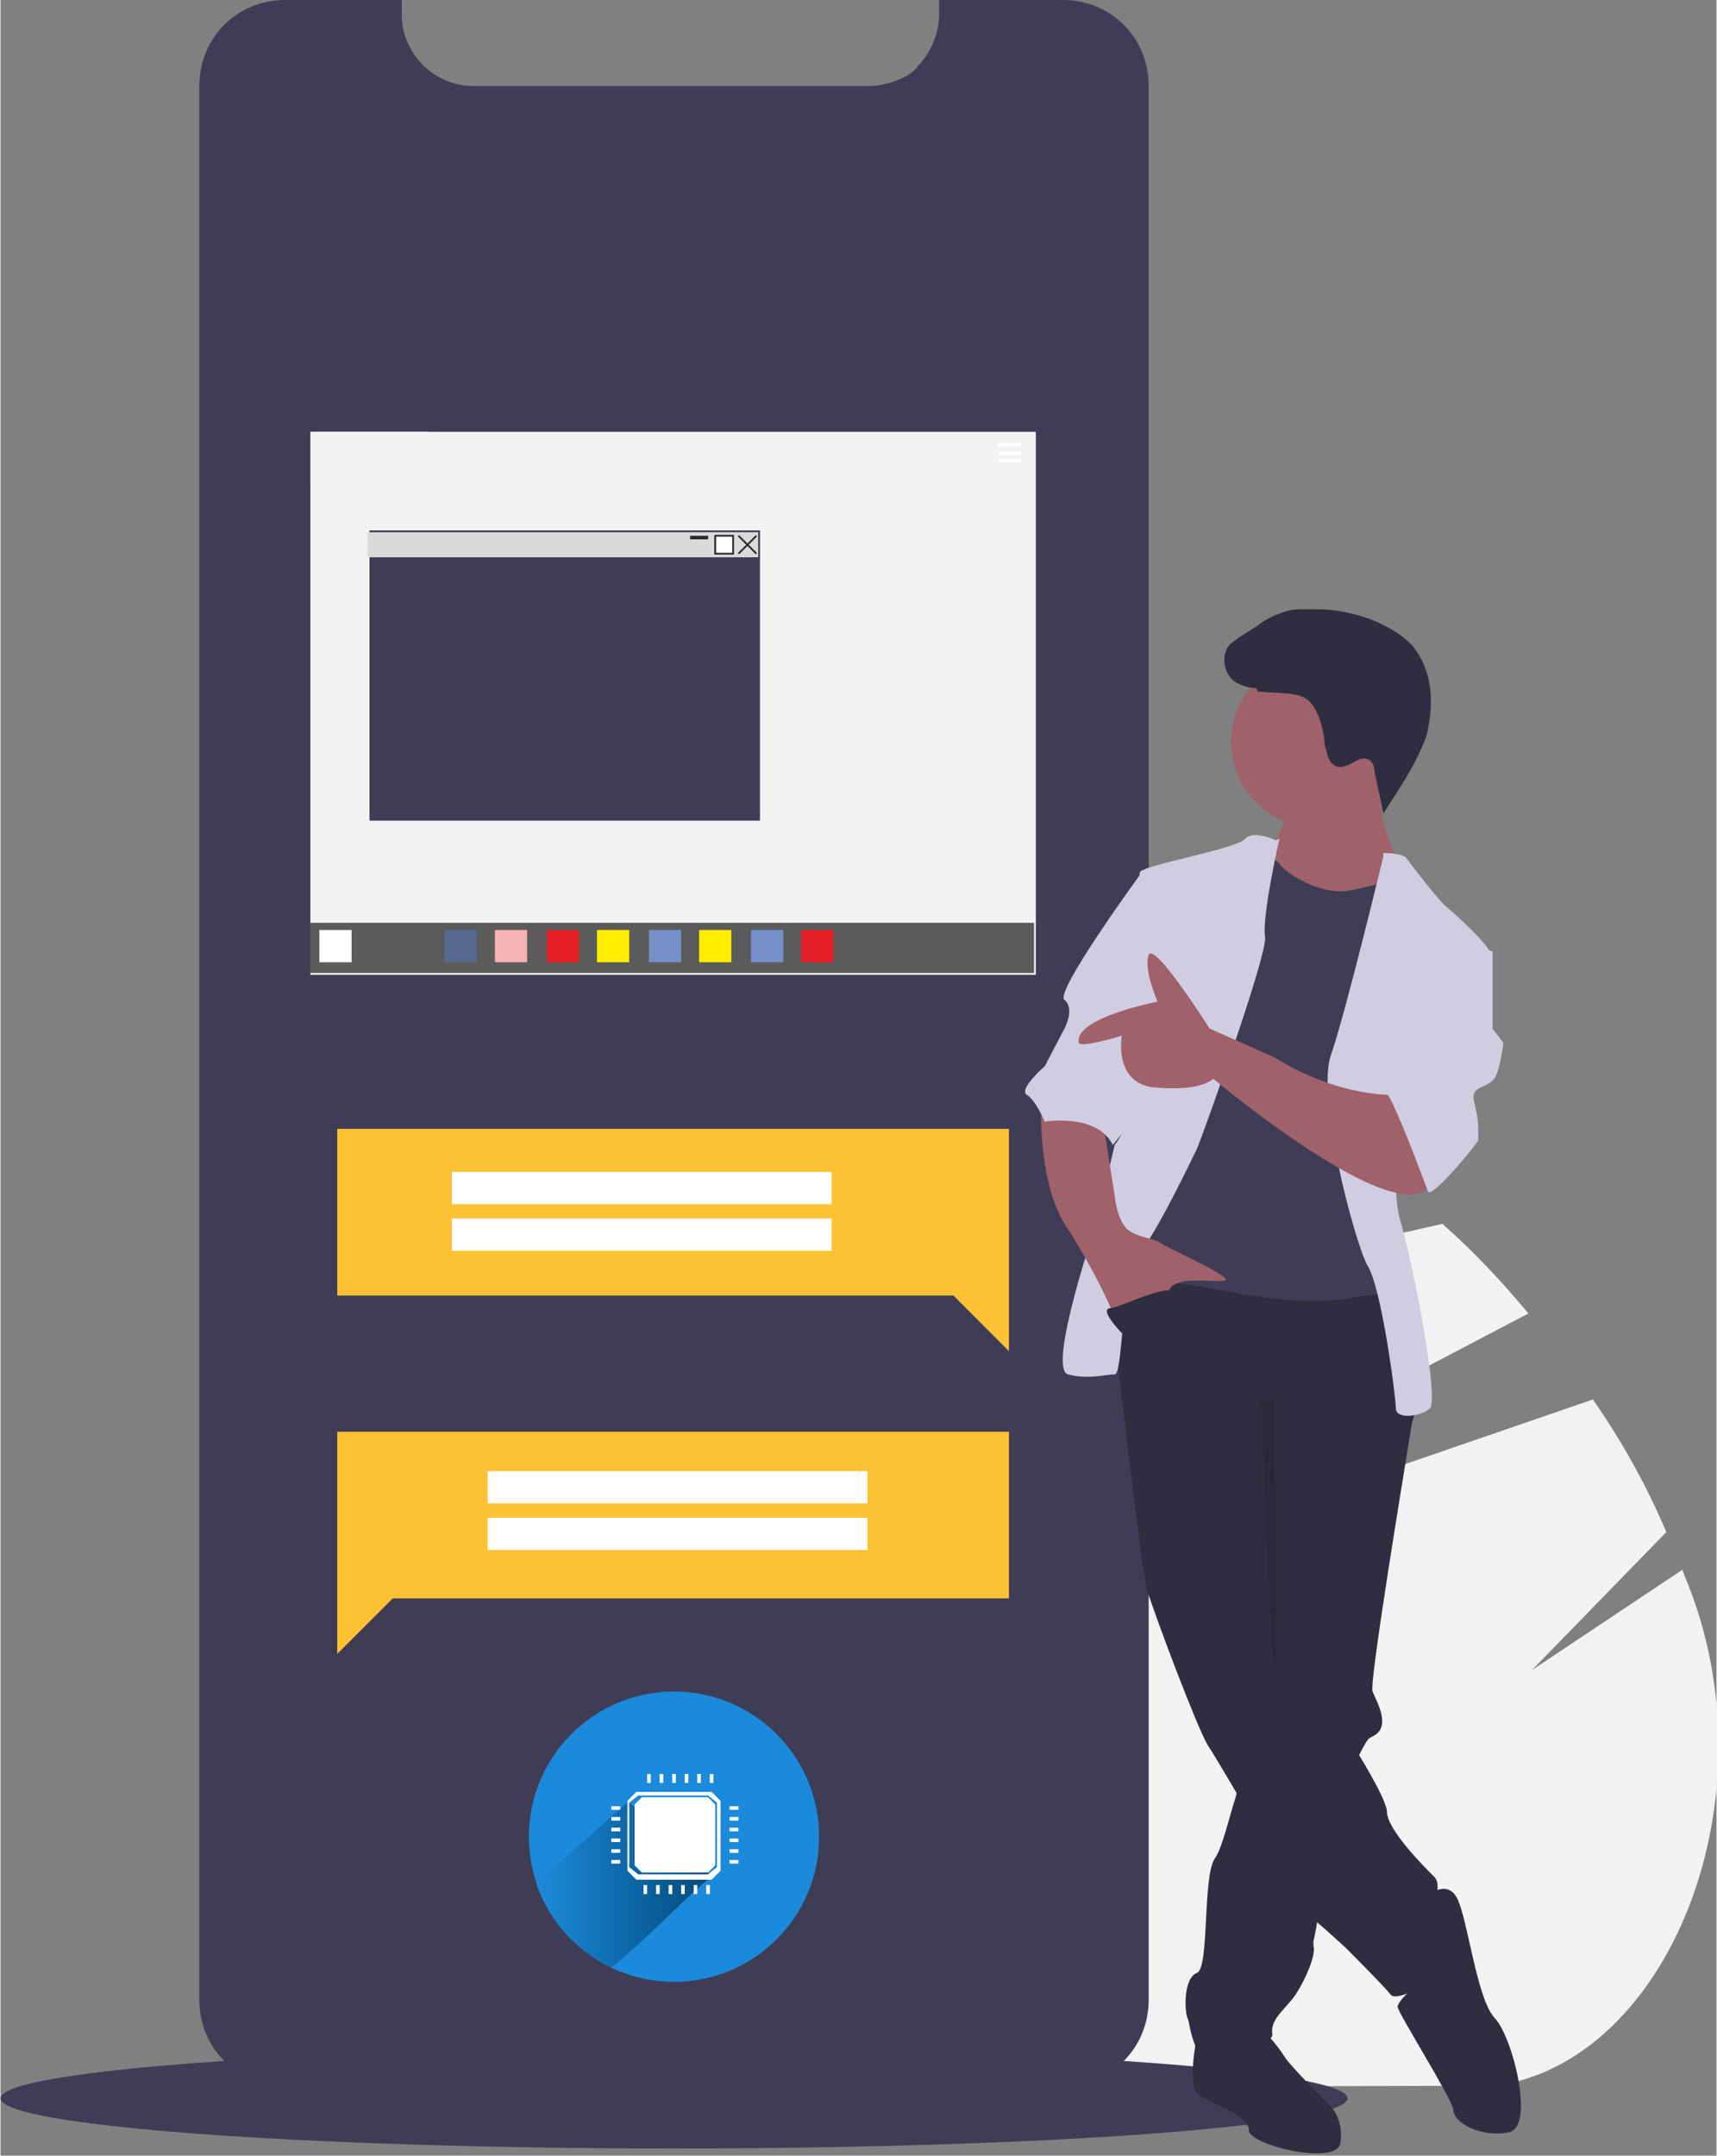 <?xml version="1.0" encoding="UTF-8"?>
<!DOCTYPE svg PUBLIC "-//W3C//DTD SVG 1.1//EN" "http://www.w3.org/Graphics/SVG/1.1/DTD/svg11.dtd">
<!-- Creator: CorelDRAW 2019 (64-Bit) -->
<svg xmlns="http://www.w3.org/2000/svg" xml:space="preserve" width="800px" height="1004px" version="1.1" style="shape-rendering:geometricPrecision; text-rendering:geometricPrecision; image-rendering:optimizeQuality; fill-rule:evenodd; clip-rule:evenodd"
viewBox="0 0 958 1203"
 xmlns:xlink="http://www.w3.org/1999/xlink"
 xmlns:xodm="http://www.corel.com/coreldraw/odm/2003">
 <rect x="0" y="0" width="958" height="1203" fill="#808080" stroke="none"/>
 <defs>
  <style type="text/css">
   <![CDATA[
    .str2 {stroke:#2B2A29;stroke-width:1;stroke-miterlimit:22.926}
    .str0 {stroke:#2B2A29;stroke-width:1;stroke-miterlimit:22.926}
    .str1 {stroke:#2B2A29;stroke-width:0;stroke-miterlimit:22.926}
    .fil18 {fill:none}
    .fil21 {fill:none;fill-rule:nonzero}
    .fil10 {fill:#FEFEFE}
    .fil16 {fill:#D9DADA}
    .fil9 {fill:#5B5B5B}
    .fil17 {fill:#2B2A29}
    .fil14 {fill:#FFED00}
    .fil12 {fill:#F5B2B6}
    .fil13 {fill:#E31E24}
    .fil15 {fill:#7690C9}
    .fil11 {fill:#56698F}
    .fil19 {fill:#1C8ADB}
    .fil8 {fill:#F2F2F2}
    .fil4 {fill:#2F2E41;fill-rule:nonzero}
    .fil1 {fill:#3F3D56;fill-rule:nonzero}
    .fil5 {fill:#9F616A;fill-rule:nonzero}
    .fil6 {fill:#D0CDE1;fill-rule:nonzero}
    .fil0 {fill:#F2F2F2;fill-rule:nonzero}
    .fil2 {fill:#FDC134;fill-rule:nonzero}
    .fil3 {fill:white;fill-rule:nonzero}
    .fil7 {fill:black;fill-rule:nonzero;fill-opacity:0.102}
    .fil20 {fill:url(#id1)}
   ]]>
  </style>
    <clipPath id="id0" style="clip-rule:nonzero">
     <path d="M454 1024c0,-41 -35,-74 -79,-74 -44,0 -79,33 -79,74 0,41 35,74 79,74 44,0 79,-33 79,-74z"/>
    </clipPath>
  <linearGradient id="id1" gradientUnits="userSpaceOnUse" x1="299" y1="1052" x2="397" y2="1052">
   <stop offset="0" style="stop-opacity:1; stop-color:#1C8ADB"/>
   <stop offset="1" style="stop-opacity:1; stop-color:#024A79"/>
  </linearGradient>
 </defs>
 <g id="Vrstva_x0020_1">
  <path class="fil0" d="M820 1164l-377 1c-100,-31 -182,-135 -183,-291 0,-1 0,-1 0,-2 0,-23 2,-46 6,-68l304 -68 235 -53c18,16 33,32 48,50l-225 118 -105 56 119 -41 247 -85c16,23 30,48 41,74l-75 77 84 -56c0,1 1,2 1,3 54,127 -13,285 -119,286z"/>
  <path class="fil0" d="M758 647c-57,17 -128,37 -200,58 -105,31 -213,64 -292,88l0 0c3,-17 10,-32 20,-46 58,-76 133,-130 216,-149l0 0c23,-6 47,-8 71,-8 66,0 129,20 184,57l0 0z"/>
  <ellipse class="fil1" cx="376" cy="1171" rx="376" ry="28"/>
  <path class="fil1" d="M641 48l0 1068c0,27 -21,48 -48,48l-434 0c0,0 0,0 0,0 -27,0 -48,-21 -48,-48 0,0 0,0 0,0l0 -1068c0,0 0,0 0,0 0,-27 21,-48 48,-48 0,0 0,0 0,0l65 0 0 8c0,0 0,0 0,0 0,22 18,40 40,40l221 0c0,0 0,0 0,0 8,0 17,-3 23,-7 1,-1 3,-2 4,-4 7,-7 12,-18 12,-29 0,0 0,0 0,0l0 -8 69 0c0,0 0,0 0,0 27,0 48,21 48,48 0,0 0,0 0,0l0 0 0 0z"/>
  <path class="fil1" d="M315 454l15 -20 -15 22 0 3c-1,0 -2,0 -3,0l2 -30 0 0 0 0 0 -3 -15 -22 15 20 0 1 1 -22 -12 -23 13 19 1 -47 0 0 0 0 0 37 12 -15 -12 18 0 20 12 -19 -12 22 0 11 17 -27 -17 31 0 25 -2 -1z"/>
  <polygon class="fil2" points="563,799 188,799 188,835 188,892 188,923 219,892 563,892 "/>
  <rect class="fil3" x="272" y="821" width="212" height="18"/>
  <rect class="fil3" x="272" y="847" width="212" height="18"/>
  <polygon class="fil2" points="188,630 563,630 563,667 563,723 563,754 532,723 188,723 "/>
  <rect class="fil3" x="252" y="654" width="212" height="18"/>
  <rect class="fil3" x="252" y="680" width="212" height="18"/>
  <path class="fil0" d="M173 241l0 303 405 0 0 -303 -405 0zm52 4c4,0 6,3 6,6 0,4 -3,6 -6,6 -4,0 -6,-3 -6,-6 0,0 0,0 0,0 0,0 0,0 0,0 0,-4 3,-6 6,-6 0,0 0,0 0,0l0 0zm-45 19c-4,0 -6,-3 -6,-6 0,-4 3,-6 6,-6 4,0 6,3 6,6 0,0 0,0 0,0 0,0 0,0 0,0l-6 6zm19 -13c0,-4 3,-6 6,-6 4,0 6,3 6,6 0,4 -3,6 -6,6 0,0 0,0 0,0 0,0 0,0 0,0 -4,0 -6,-3 -6,-6 0,0 0,0 0,0l0 0zm225 207l-218 0 0 -162 218 0 0 162z"/>
  <rect class="fil3" x="557" y="247" width="13" height="2"/>
  <rect class="fil3" x="557" y="252" width="13" height="2"/>
  <rect class="fil3" x="557" y="256" width="13" height="2"/>
  <path class="fil4" d="M675 1142l-7 -6c0,0 -6,29 1,33 6,5 28,11 28,20 0,8 49,20 51,7 2,-13 -5,-20 -5,-20 0,0 -23,-23 -26,-28 -3,-5 -10,-13 -10,-13l-31 6 -1 0z"/>
  <path class="fil4" d="M791 782c0,0 0,1 -1,4 0,2 -1,5 -2,8 -6,37 -24,146 -22,150 2,5 11,20 0,25 -2,1 -3,2 -4,4 -3,5 -5,9 -6,15 -6,20 -14,52 -19,74 -2,10 -3,18 -4,21 0,1 0,1 0,2 0,0 0,1 0,1 2,6 -8,26 -13,31 -5,6 -11,11 -10,18 2,6 -36,21 -41,11 -5,-10 -5,-16 -6,-19 -2,-3 -3,-23 5,-26 7,-3 3,-54 10,-64 3,-4 6,-15 10,-29 2,-6 3,-11 5,-17 6,-23 11,-47 11,-47l-2 -169 80 -10 2 5 4 9 1 3 2 0z"/>
  <path class="fil4" d="M795 1059c0,0 12,-11 18,0 6,11 11,56 21,67 10,10 23,61 8,64 -15,3 -31,-5 -31,-13 -2,-8 -31,-54 -31,-57 0,-5 20,-20 20,-20l-5 -39 0 -1z"/>
  <path class="fil4" d="M617 702c0,0 19,169 23,185 5,16 28,77 34,87 7,10 54,93 59,97 6,5 18,16 18,16 0,0 21,21 25,26 3,5 28,-8 29,-18 2,-8 -2,-23 -3,-29 -2,-6 3,-15 -2,-19 -5,-5 -26,-26 -26,-36 0,-10 -38,-69 -52,-82 -15,-13 -11,-34 -11,-34l0 -88 80 -25c0,0 -5,-69 -15,-69 -10,0 -143,-23 -159,-10l0 -1z"/>
  <circle class="fil5" cx="735" cy="414" r="48"/>
  <path class="fil5" d="M719 451c0,0 -6,21 -13,28 -7,6 19,31 19,31l49 3 8 -28c0,0 -16,-31 -11,-52 5,-20 -52,19 -52,19z"/>
  <path class="fil1" d="M698 476c0,0 13,2 16,6 3,5 23,18 39,15 16,-3 26,-7 29,-6 3,2 8,31 8,31l-16 46 3 127 5 34c0,0 8,-11 -26,-5 -34,7 -80,-6 -93,-7 -15,-2 -39,-6 -41,-15 -2,-8 5,-41 5,-41l23 -97 15 -52 34 -39 0 2z"/>
  <path class="fil6" d="M712 469c0,0 -12,-6 -17,-1 -5,6 -59,15 -59,19 0,5 -11,121 -8,131 3,10 -6,21 -6,21l-10 43c0,0 -28,82 -16,85 11,3 21,0 26,0 5,0 3,-55 15,-69 11,-15 28,-51 31,-57 3,-7 39,-107 38,-118 -2,-11 8,-55 8,-55l-2 1z"/>
  <path class="fil6" d="M772 476c0,0 11,0 13,3 2,3 16,21 21,26 6,5 26,23 26,28 0,5 -42,36 -42,36 0,0 -18,85 -8,114 8,29 21,98 16,103 -6,5 -19,6 -19,0 0,-6 -8,-68 -16,-80 -7,-13 -29,-95 -20,-118 8,-23 29,-110 29,-110l0 0z"/>
  <path class="fil5" d="M581 618c0,0 -2,44 15,68 10,16 19,32 26,49 7,18 26,-7 31,-16 5,-8 31,-2 31,-5 0,-3 -33,-18 -36,-20 -3,-3 -13,-3 -19,-8 -6,-6 -7,-19 -7,-19l-6 -38 -34 -11 -1 0z"/>
  <path class="fil4" d="M701 384c-4,0 -7,-1 -11,-3 -7,-4 -9,-15 -4,-21 2,-2 4,-3 5,-4l11 -7c5,-4 10,-6 16,-8 4,-1 7,-1 11,-1 2,0 4,0 6,0 10,0 20,2 31,6 9,4 19,9 25,18 9,14 9,31 5,47 -6,16 -15,29 -24,43l-5 -24c0,-2 -1,-5 -3,-6 -5,-3 -10,4 -16,4 -4,0 -6,-3 -7,-6 -1,-4 -2,-6 -2,-10 -1,-7 -4,-18 -10,-22 -6,-4 -18,-3 -25,-4l-2 0z"/>
  <path class="fil7" d="M704 783c0,0 5,142 7,145 3,5 0,-146 0,-146l-7 0 0 1z"/>
  <path class="fil6" d="M648 487l-11 0c0,0 -49,67 -43,71 6,5 0,16 0,16l-11 21c0,0 -15,13 -10,16 5,3 10,15 10,15 0,0 29,-5 38,13l19 -24 10 -128 -1 0z"/>
  <path class="fil5" d="M779 611c0,0 -31,2 -68,-21l-36 -16c0,0 -31,-49 -34,-41 -3,8 5,26 5,26 0,0 -47,9 -44,23 1,3 24,-4 24,-4 0,0 -5,28 20,29 25,2 31,-5 31,-5 0,0 104,87 121,59 18,-28 -19,-51 -19,-51l-1 0z"/>
  <path class="fil6" d="M817 525l16 6 0 43 6 8c0,0 -2,18 -6,21 -5,5 -13,3 -10,13 1,5 2,9 2,14 0,2 0,5 0,6 0,2 -26,33 -28,29 -2,-5 -21,-57 -25,-57 -3,0 29,-84 29,-84l16 0 1 1z"/>
  <path class="fil4" d="M627 745c0,0 -15,-15 -7,-15 7,-1 33,-15 38,-8 5,7 -31,23 -31,23z"/>
  <rect class="fil8" x="173" y="241" width="66" height="30"/>
  <g id="_2303449771472">
   <rect class="fil9" x="173" y="515" width="404" height="28"/>
   <rect class="fil10" x="178" y="519" width="18" height="18"/>
   <rect class="fil11" x="248" y="519" width="18" height="18"/>
   <rect class="fil12" x="276" y="519" width="18" height="18"/>
   <rect class="fil13" x="305" y="519" width="18" height="18"/>
   <rect class="fil14" x="333" y="519" width="18" height="18"/>
   <rect class="fil15" x="362" y="519" width="18" height="18"/>
   <rect class="fil14" x="390" y="519" width="18" height="18"/>
   <rect class="fil15" x="419" y="519" width="18" height="18"/>
   <rect class="fil13" x="447" y="519" width="18" height="18"/>
  </g>
  <rect class="fil16" x="205" y="297" width="218" height="14"/>
  <rect class="fil10 str0" x="399" y="299" width="10" height="10"/>
  <rect class="fil17 str1" x="385" y="299" width="10" height="2"/>
  <line class="fil18 str2" x1="412" y1="299" x2="422" y2= "309" />
  <line class="fil18 str2" x1="422" y1="299" x2="412" y2= "309" />
  <g id="_2302880550016">
   <circle class="fil19" cx="376" cy="1025" r="81"/>
   <path class="fil20" d="M351 1006l46 41c-19,16 -37,36 -56,51 -21,-11 -34,-25 -42,-47l52 -46z"/>
   <g>
   </g>
   <g style="clip-path:url(#id0)">
    <g id="_2303396517680">
     <path class="fil3" d="M355 1000l-5 5 0 39 5 5 42 0 5 -5 0 -39 -5 -5 -42 0zm45 42l-5 4 -39 0 -5 -4 0 -36 5 -4 39 0 5 4 0 36z"/>
     <g>
      <path class="fil3" d="M358 1003l-4 4 0 34 4 4 37 0 4 -4 0 -34 -4 -4 -37 0 0 0zm-17 5l5 0 0 2 -5 0 0 -2zm0 6l5 0 0 2 -5 0 0 -2zm0 6l5 0 0 2 -5 0 0 -2zm0 6l5 0 0 2 -5 0 0 -2zm0 6l5 0 0 2 -5 0 0 -2zm0 6l5 0 0 2 -5 0 0 -2zm66 -30l5 0 0 2 -5 0 0 -2zm0 6l5 0 0 2 -5 0 0 -2zm0 6l5 0 0 2 -5 0 0 -2zm0 6l5 0 0 2 -5 0 0 -2zm0 6l5 0 0 2 -5 0 0 -2zm0 6l5 0 0 2 -5 0 0 -2zm-48 14l2 0 0 5 -2 0 0 -5zm7 0l2 0 0 5 -2 0 0 -5zm7 0l2 0 0 5 -2 0 0 -5zm7 0l2 0 0 5 -2 0 0 -5zm7 0l2 0 0 5 -2 0 0 -5zm7 0l2 0 0 5 -2 0 0 -5zm-33 -62l2 0 0 5 -2 0 0 -5zm7 0l2 0 0 5 -2 0 0 -5zm7 0l2 0 0 5 -2 0 0 -5zm7 0l2 0 0 5 -2 0 0 -5zm7 0l2 0 0 5 -2 0 0 -5zm7 0l2 0 0 5 -2 0 0 -5z"/>
     </g>
    </g>
   </g>
   <path class="fil21" d="M454 1024c0,-41 -35,-74 -79,-74 -44,0 -79,33 -79,74 0,41 35,74 79,74 44,0 79,-33 79,-74z"/>
  </g>
 </g>
</svg>
